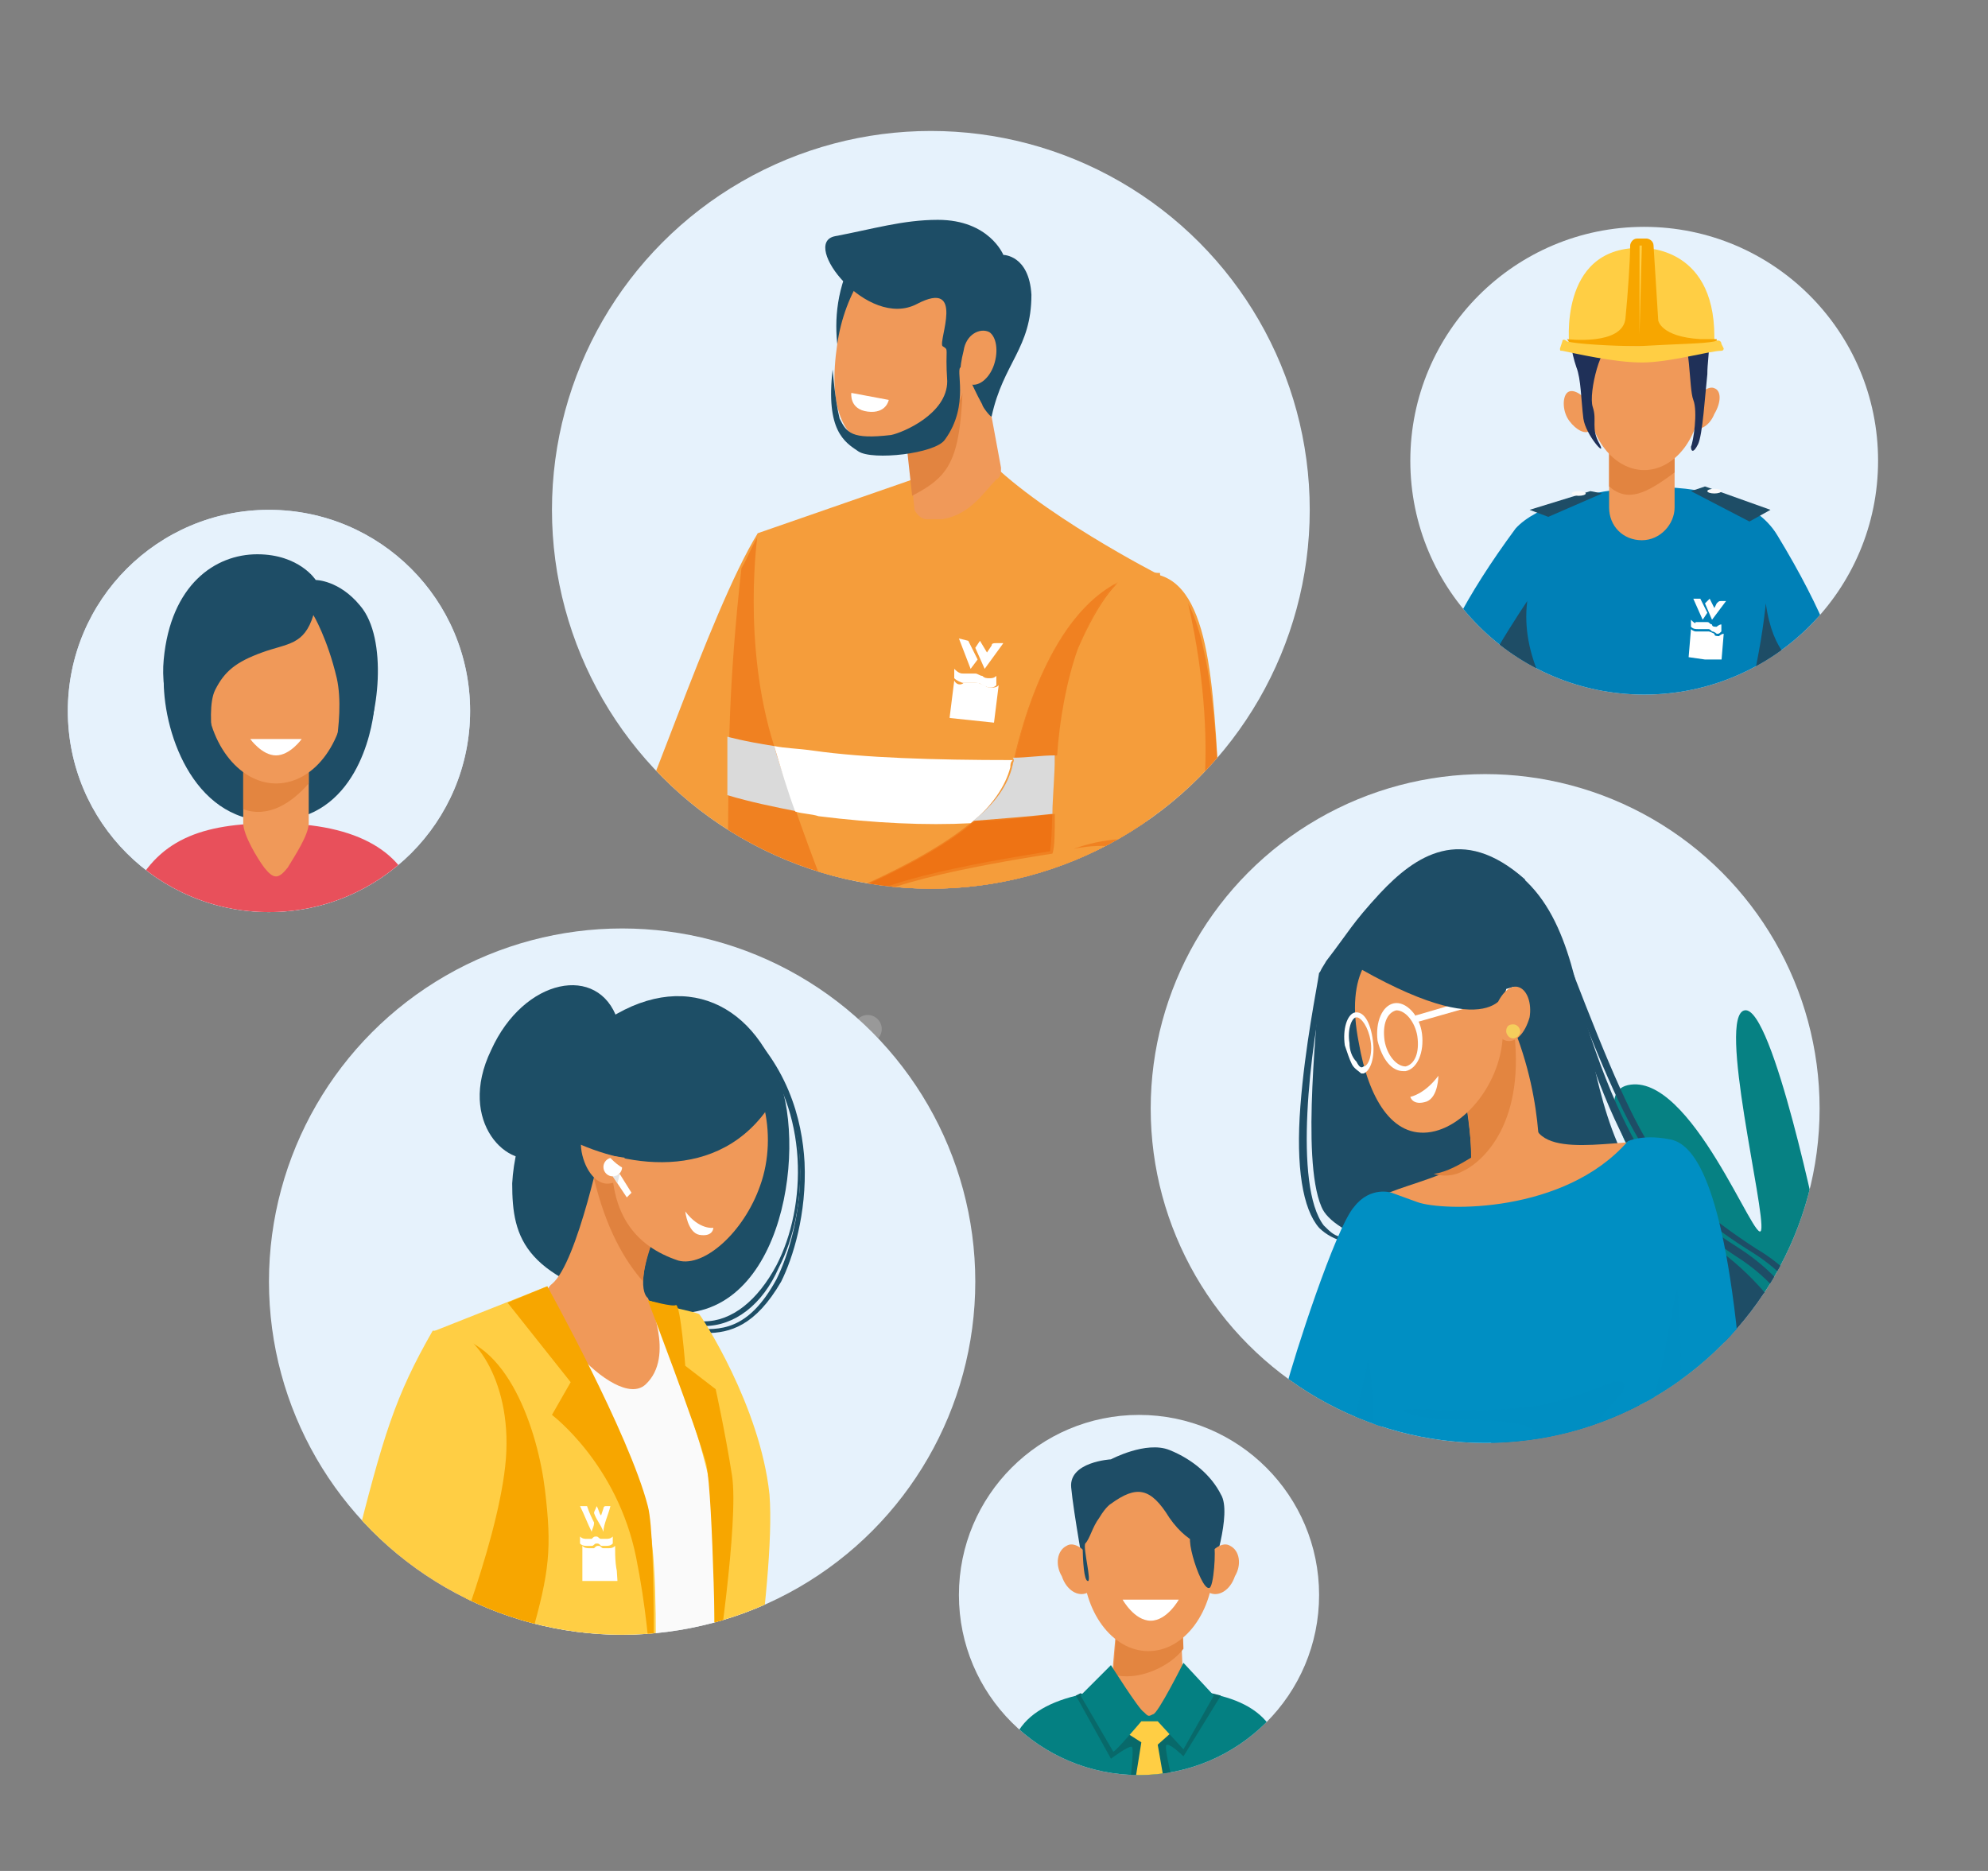 <?xml version="1.0" encoding="utf-8"?>
<!-- Generator: Adobe Illustrator 25.2.3, SVG Export Plug-In . SVG Version: 6.00 Build 0)  -->
<svg version="1.1" id="Calque_1" xmlns="http://www.w3.org/2000/svg" xmlns:xlink="http://www.w3.org/1999/xlink" x="0px" y="0px"
	 viewBox="0 0 85 80" style="enable-background:new 0 0 85 80;" xml:space="preserve">
<rect x="0" y="0" width="85" height="80" fill="#808080" stroke="none"/>
<style type="text/css">
	.st0{opacity:0.2;}
	.st1{fill:#FFFFFF;}
	.st2{clip-path:url(#SVGID_2_);fill:#E6F2FC;}
	.st3{clip-path:url(#SVGID_2_);}
	.st4{fill:#1E4D66;}
	.st5{fill:#048082;}
	.st6{fill:#F09959;}
	.st7{fill:#E38540;}
	.st8{fill:#08696A;}
	.st9{fill:#FFCE44;}
	.st10{clip-path:url(#SVGID_4_);fill:#E6F2FC;}
	.st11{clip-path:url(#SVGID_4_);}
	.st12{fill:#E8505B;}
	.st13{clip-path:url(#SVGID_6_);}
	.st14{fill:#E6F2FC;}
	.st15{fill:#0080B7;}
	.st16{fill:#E28440;}
	.st17{fill:#1F3058;}
	.st18{fill:#F7A600;}
	.st19{enable-background:new    ;}
	.st20{clip-path:url(#SVGID_8_);}
	.st21{fill:#FAFAFA;}
	.st22{clip-path:url(#SVGID_10_);fill:#E6F2FC;}
	.st23{opacity:0.25;clip-path:url(#SVGID_10_);fill:#E8505B;}
	.st24{clip-path:url(#SVGID_10_);}
	.st25{fill:#1D4E66;}
	.st26{clip-path:url(#SVGID_10_);fill:#1D4E66;}
	.st27{clip-path:url(#SVGID_10_);fill:#FAFAFA;}
	.st28{clip-path:url(#SVGID_10_);fill:#FFCE44;}
	.st29{clip-path:url(#SVGID_10_);fill:#F7A600;}
	.st30{clip-path:url(#SVGID_10_);fill:#F09959;}
	.st31{clip-path:url(#SVGID_10_);fill:#E0823F;}
	.st32{clip-path:url(#SVGID_12_);}
	.st33{clip-path:url(#SVGID_10_);fill:#FFFFFF;}
	.st34{opacity:0.7;clip-path:url(#SVGID_10_);fill:#DADADA;}
	.st35{clip-path:url(#SVGID_14_);fill:#E6F2FC;}
	.st36{clip-path:url(#SVGID_14_);fill:#068183;}
	.st37{clip-path:url(#SVGID_14_);}
	.st38{fill:#6791C9;}
	.st39{fill:#008FC3;}
	.st40{opacity:0.5;fill:#008FC3;}
	.st41{fill:#F5CE5C;}
	.st42{fill:#2E5B9A;}
	.st43{clip-path:url(#SVGID_16_);fill:#E6F2FC;}
	.st44{clip-path:url(#SVGID_16_);}
	.st45{fill:#F59D3B;}
	.st46{opacity:0.5;fill:#EC6608;}
	.st47{fill:#1D4D66;}
	.st48{fill:#96CEDF;}
	.st49{fill:#779ED3;}
	.st50{fill:#A76B48;}
	.st51{fill:#3E6BAB;}
	.st52{fill:#F0CEB3;}
	.st53{fill:#F5A76F;}
	.st54{fill:#DADADA;}
	.st55{clip-path:url(#SVGID_18_);}
</style>
<g>
	<g id="Calque_1_1_">
		<g class="st0">
			<circle class="st1" cx="37.1" cy="44" r="0.6"/>
		</g>
	</g>
</g>
<g>
	<defs>
		<circle id="SVGID_1_" cx="48.7" cy="68.2" r="7.7"/>
	</defs>
	<clipPath id="SVGID_2_">
		<use xlink:href="#SVGID_1_"  style="overflow:visible;"/>
	</clipPath>
	<circle class="st2" cx="48.7" cy="68.2" r="7.7"/>
	<g class="st3">
		<g>
			<path class="st4" d="M46.4,67.5c0-0.1-0.5-2.8-0.6-3.9c-0.1-1.1,1.7-1.2,1.7-1.2S49,61.6,50,62c1,0.4,1.8,1.1,2.2,1.9
				c0.5,0.8-0.4,3.4-0.4,3.4L46.4,67.5z"/>
			<path class="st5" d="M43.1,76.3c0,0,0.1-1.1,0.1-1.2c0.2-2.3,3-2.9,5.8-2.9c3.3,0,5.5,0.6,5.8,3c0,0.1,0.2,1.1,0.2,1.2
				C49,76.4,43.1,76.3,43.1,76.3z"/>
			<path class="st6" d="M49.6,74c-0.3,0.5-0.6,0.5-0.9,0c-0.3-0.4-1.2-1.3-1.2-1.8l0.4-4.6c0-0.5,0.4-0.8,0.8-0.8h0.9
				c0.5,0,0.8,0.4,0.8,0.8l0.2,4.6C50.6,72.6,49.9,73.5,49.6,74z"/>
			<path class="st7" d="M49.6,66.8h-0.9c-0.5,0-0.8,0.4-0.8,0.8l-0.3,4c1,0.3,2.4-0.3,3-1.1l-0.1-3C50.4,67.2,50.1,66.8,49.6,66.8z"
				/>
			<path class="st8" d="M46,72.5l1.5,2.7c0,0,0.8-0.6,0.9-0.5c0.1,0.1-0.1,1.7-0.1,1.7s1.7,0,1.8-0.1s-0.4-1.7-0.2-1.7
				c0.2,0,0.7,0.5,0.7,0.5l1.6-2.6l-0.4-0.1l-2.7,1.4l-2.9-1.4L46,72.5z"/>
			<polygon class="st9" points="47.7,73.8 48.8,74.5 48.4,77 49.9,76.9 49.5,74.6 50.4,73.8 50,73.4 48.1,73.4 			"/>
			<path class="st5" d="M47.5,71.2l-1.3,1.3c0,0,1.4,2.4,1.4,2.4c0.1,0,1.2-1.3,1.2-1.3l0.7,0l1.1,1.2l1.3-2.3l-1.3-1.4
				c0,0-1.1,2.2-1.3,2.2c-0.2,0.1-0.2,0.1-0.4-0.1C48.7,73.1,47.5,71.2,47.5,71.2z"/>
			<ellipse class="st6" cx="49.1" cy="66.8" rx="2.8" ry="3.8"/>
			<path class="st6" d="M46.7,66.8c0.3,0.5,0.2,1.1-0.2,1.3c-0.4,0.2-0.9-0.1-1.1-0.7c-0.3-0.5-0.2-1.1,0.2-1.3
				C45.9,65.9,46.4,66.2,46.7,66.8z"/>
			<path class="st6" d="M51.5,66.8c-0.3,0.5-0.2,1.1,0.2,1.3c0.4,0.2,0.9-0.1,1.1-0.7c0.3-0.5,0.2-1.1-0.2-1.3
				C52.3,65.9,51.8,66.2,51.5,66.8z"/>
			<path class="st1" d="M50.4,68.4c0,0-0.5,0.9-1.2,0.9c-0.7,0-1.2-0.9-1.2-0.9H50.4z"/>
			<path class="st4" d="M47.5,64.3c1.1-0.8,1.7-0.7,2.5,0.6c0.9,1.3,1.9,1.3,1.9,1.3l0.1-1.4c0,0-1.3-2.5-3-2.1
				c-1.7,0.3-2.7,1.9-2.7,1.9s-0.1,2.9,0.2,3c0.2,0.1-0.2-1.4-0.1-1.6c0.2-0.2,0.3-0.7,0.6-1.1C47.3,64.4,47.5,64.3,47.5,64.3z"/>
			<path class="st4" d="M51.2,65.8c-0.8-0.9,0.1,2.2,0.5,2.1c0.2,0,0.3-1.7,0.2-1.8C51.8,65.9,51.2,65.8,51.2,65.8z"/>
		</g>
	</g>
</g>
<g>
	<defs>
		<circle id="SVGID_3_" cx="11.5" cy="30.4" r="8.6"/>
	</defs>
	<use xlink:href="#SVGID_3_"  style="overflow:visible;fill:#CDE0F5;"/>
	<clipPath id="SVGID_4_">
		<use xlink:href="#SVGID_3_"  style="overflow:visible;"/>
	</clipPath>
	<circle class="st10" cx="11.5" cy="30.4" r="8.6"/>
	<g class="st11">
		<path class="st4" d="M7,29.1c0,2.4,1.4,6.2,4.8,6c3.4-0.1,4.1-3.8,4.2-4.8C16.2,29.4,7,29.1,7,29.1z"/>
		<path class="st12" d="M5.6,38.3c1.1-2.4,3-3.1,6.1-3.1c3.7,0,5.6,1.3,6.1,3.3c-2.2,0-4.2,2.2-6,2.2C8.2,40.6,5.6,38.3,5.6,38.3z"
			/>
		<path class="st6" d="M12.3,37.1c-0.4,0.5-0.6,0.5-1,0c-0.3-0.4-0.9-1.4-0.9-1.9v-4.9c0-0.5,0.4-0.9,0.9-0.9h1
			c0.5,0,0.9,0.4,0.9,0.9v4.9C13.2,35.7,12.6,36.6,12.3,37.1z"/>
		<path class="st7" d="M12.3,29.3h-1c-0.5,0-0.9,0.4-0.9,0.9v4.4c1.1,0.4,2.1-0.3,2.8-1.1v-3.3C13.2,29.8,12.8,29.3,12.3,29.3z"/>
		<path class="st6" d="M14.8,29.4c0,2.2-1.3,4.1-3,4.1c-1.6,0-3-1.8-3-4.1c0-2.2,1.3-4.1,3-4.1C13.5,25.3,14.8,27.2,14.8,29.4z"/>
		<path class="st4" d="M13.4,26.3c-0.4,1.3-1.1,1.2-2.2,1.6c-1.1,0.4-1.6,0.8-2,1.6c-0.5,1,0.2,4,0.2,4s-2.7-2.1-2.4-5.3
			c0.3-3.2,2.2-4.5,4-4.5c1.8,0,2.5,1.1,2.5,1.1s1,0,1.9,1.1c1.2,1.4,0.8,4.9,0,6.2c-0.8,1.3-1.4,1.6-1.4,1.6c0-0.1,0.8-2.9,0.4-4.7
			C14,27.3,13.4,26.3,13.4,26.3z"/>
		<path class="st1" d="M12.9,31.6c0,0-0.5,0.7-1.1,0.7c-0.6,0-1.1-0.7-1.1-0.7H12.9z"/>
	</g>
</g>
<g>
	<g>
		<defs>
			<circle id="SVGID_5_" cx="70.3" cy="19.7" r="10"/>
		</defs>
		<clipPath id="SVGID_6_">
			<use xlink:href="#SVGID_5_"  style="overflow:visible;"/>
		</clipPath>
		<g class="st13">
			<circle class="st14" cx="70.3" cy="19.7" r="10"/>
			<path class="st15" d="M64.8,22.6c-8.7,11.8-0.4,12.7,3,12.6c3.4-0.1,6.5-0.2,6.5-0.2s9.6,0.9,1.7-12.1
				C74.1,19.7,66.5,20.7,64.8,22.6z"/>
			<path class="st6" d="M70.2,23.1c-0.8,0-1.4-0.6-1.4-1.4v-4.8c0-0.8,0.6-1.4,1.4-1.4c0.8,0,1.4,0.6,1.4,1.4v4.8
				C71.6,22.4,71,23.1,70.2,23.1z"/>
			<path class="st16" d="M70.2,15.5c-0.8,0-1.4,0.6-1.4,1.4v3.9c0.8,0.7,1.6,0.3,2.8-0.6v-3.3C71.6,16.1,71,15.5,70.2,15.5z"/>
			<path class="st6" d="M73.3,17.7c-0.2,0.5-0.6,0.7-0.8,0.6c-0.2-0.1-0.2-0.7,0-1.1c0.2-0.5,0.6-0.7,0.8-0.6
				C73.6,16.7,73.6,17.2,73.3,17.7z"/>
			<path class="st6" d="M67.9,17.2c0.3,0.4,0.3,1,0.1,1.2c-0.2,0.2-0.6,0-0.9-0.4c-0.3-0.4-0.3-1-0.1-1.2
				C67.2,16.6,67.6,16.8,67.9,17.2z"/>
			<path class="st6" d="M72.7,17c0,1.7-1.1,3.1-2.4,3.1s-2.4-1.4-2.4-3.1c0-1.7,1.1-3.4,2.4-3.4S72.7,14.2,72.7,17z"/>
			<path class="st17" d="M68.9,14.9c-0.4-0.4-1,1.9-0.8,2.5S68,18.3,68.4,19c0.3,0.6-0.6-0.4-0.7-1.1c-0.1-0.8-0.1-1.7-0.3-2.2
				c-0.2-0.6-0.5-1.7,0.4-1.9c0.8-0.2,1.5-0.5,1.8-0.5c0.3,0,2.3,0.4,3,0.8c0.7,0.4,0.4,1,0.4,1.9c-0.1,0.9-0.2,2.6-0.4,3
				c-0.2,0.4-0.3,0.3-0.3,0.1c0.1-0.2,0.3-1.5,0.1-2s-0.1-2.7-0.6-2.8c-0.5-0.1-0.4,0.2-0.9,0.3C70.3,14.5,68.9,14.9,68.9,14.9z"/>
		</g>
		<g class="st13">
			<path class="st4" d="M75.5,25.8c0.3,2.2,1.3,2.6,1.3,2.6s-2.2,2-2.9,2.6c0.6-1,0.8-1.1,1.2-2.6C75.4,26.9,75.5,25.8,75.5,25.8z"
				/>
			<path class="st4" d="M65.3,25.7C65,28.1,66.4,30,67,31.1c0,0-2.1-0.9-3.8-1.2C62.6,29.7,65.3,25.7,65.3,25.7z"/>
		</g>
	</g>
	<g>
		<path class="st9" d="M70.1,10.6c0,0,3.2-0.2,3.2,3.8v0.4h-6.2C67.1,14.8,66.6,10.6,70.1,10.6z"/>
		<path class="st18" d="M67,14.5c0,0,2.4,0.3,2.5-0.9c0.1-1,0.2-2.5,0.2-3.1c0-0.1,0.1-0.3,0.3-0.3h0.4c0.1,0,0.3,0.1,0.3,0.3
			l0.2,3.2c0,0,0.1,0.7,1.8,0.8l0.7,0l0,0.3h-6.2L67,14.5z"/>
		<polygon class="st9" points="70.1,10.5 70.1,14.3 70.2,10.5 		"/>
		<path class="st9" d="M66.8,14.6l-0.1,0.3c0,0.1,0,0.1,0.1,0.1c0.5,0.1,2.2,0.5,3.4,0.5c1.2,0,2.9-0.5,3.4-0.5
			c0.1,0,0.1-0.1,0.1-0.1l-0.1-0.2c0-0.1-0.1-0.2-0.3-0.1c-0.5,0.1-1.5,0.1-3.2,0.2c-1.3,0-2.7-0.1-3.1-0.2
			C66.9,14.5,66.8,14.5,66.8,14.6z"/>
	</g>
	<g id="Illustration_4_1_">
		<g>
			<g class="st19">
				<defs>
					<polygon id="SVGID_7_" class="st19" points="72.1,28.2 72.2,25.6 73.8,25.6 73.7,28.2 					"/>
				</defs>
				<clipPath id="SVGID_8_">
					<use xlink:href="#SVGID_7_"  style="overflow:visible;"/>
				</clipPath>
				<g class="st20">
					<g>
						<g>
							<g>
								<path class="st1" d="M72.3,26.5l0,0.3c0.1,0.1,0.2,0.1,0.3,0.1c0,0,0.1,0,0.1,0c0.1,0,0.1,0,0.2,0c0,0,0,0,0.1,0
									c0.1,0,0.1,0,0.2,0.1c0.1,0,0.2,0.1,0.2,0.1c0.1,0,0.1,0,0.2-0.1l0-0.3c-0.1,0-0.2,0.1-0.2,0.1c-0.1,0-0.2,0-0.2-0.1
									c-0.1,0-0.1-0.1-0.2-0.1c0,0-0.1,0-0.1,0c-0.1,0-0.1,0-0.2,0c-0.1,0-0.1,0-0.2,0C72.5,26.7,72.4,26.6,72.3,26.5"/>
								<polyline class="st1" points="72.4,25.6 72.8,26.5 73,26.2 72.7,25.6 72.4,25.6 								"/>
								<path class="st1" d="M73.1,25.6l-0.2,0.2l0.3,0.7l0.6-0.8l-0.2,0c0,0,0,0,0,0c-0.1,0-0.1,0-0.2,0.1L73.3,26L73.1,25.6"/>
								<path class="st1" d="M72.3,26.9l-0.1,1.2l1.4,0.2l0.1-1.2c-0.1,0-0.2,0.1-0.2,0.1c-0.1,0-0.2,0-0.2-0.1
									C73.1,27,73.1,27,73,27c0,0,0,0-0.1,0c-0.1,0-0.1,0-0.2,0c-0.1,0-0.1,0-0.2,0C72.5,27,72.4,27,72.3,26.9"/>
							</g>
						</g>
					</g>
				</g>
			</g>
		</g>
	</g>
	<polygon class="st4" points="68,21 68.5,21.1 66.2,22.1 65.4,21.8 	"/>
	<polygon class="st4" points="72.9,20.8 72.3,21 74.8,22.3 75.7,21.8 	"/>
	<ellipse class="st21" cx="67.5" cy="21.1" rx="0.3" ry="0.1"/>
	<ellipse class="st21" cx="73.3" cy="21" rx="0.3" ry="0.1"/>
</g>
<g>
	<g>
		<defs>
			<circle id="SVGID_9_" cx="26.6" cy="54.8" r="15.1"/>
		</defs>
		<clipPath id="SVGID_10_">
			<use xlink:href="#SVGID_9_"  style="overflow:visible;"/>
		</clipPath>
		<circle class="st22" cx="26.6" cy="54.8" r="15.1"/>
		<path class="st23" d="M19.9,58.9c0,0-5.9,15.3-5.6,16.5c0.2,1,5.1,2,5.1,2l0.8-2.3L19.9,58.9z"/>
		<g class="st24">
			<path class="st25" d="M30.2,57c-0.2,0-0.4,0-0.6,0c-0.2,0-0.3,0-0.5,0c-0.1,0-0.1,0-0.1-0.1c0-0.1,0-0.1,0.1-0.1
				c0.2,0,0.3,0,0.5,0c1.2,0.1,2.4,0.1,3.6-2.1c0.5-1,1.1-2.9,1-5c-0.1-1.8-0.7-4.3-3-6.2c0,0,0-0.1,0-0.1c0,0,0.1,0,0.1,0
				c2.4,2,3,4.5,3.1,6.3c0.1,2.2-0.5,4.1-1,5.1C32.3,56.7,31.2,57,30.2,57z"/>
		</g>
		<g class="st24">
			<path class="st25" d="M30.1,56.7c0,0-0.1,0-0.1,0c-0.1,0-0.1,0-0.1-0.1c0-0.1,0-0.1,0.1-0.1c0,0,0.1,0,0.1,0
				c1.2,0,2.3-0.9,3.1-2.4c1.3-2.5,1.4-6.6-0.9-9.3c0,0,0-0.1,0-0.1c0,0,0.1,0,0.1,0c2.3,2.8,2.2,7,0.9,9.5
				C32.6,55.8,31.4,56.7,30.1,56.7z"/>
		</g>
		<path class="st26" d="M25.4,44c3.5-2.7,6.8-1.3,8,2.4c1.1,3.5-0.3,10.9-5.6,9.6c-5.4-1.3-5.9-3-5.9-5.4C22,48.7,22.9,46,25.4,44z"
			/>
		<path class="st27" d="M23.6,55l-5,1.9c0,0,1.4,10.2,1.5,14.2c0.1,3.9-1.5,6.8-1.5,6.8h12.7c0,0,1.9-10.1,1.5-13.9
			c-0.4-3.8-2.9-7.6-3-7.7c-0.1-0.1-3.1-0.8-3.1-0.8L23.6,55z"/>
		<path class="st28" d="M27.7,65c-0.7-2.5-4.3-10-4.3-10l-4.8,1.9c0,0,1.1,8,1.4,12.6l1.8,8.3h6C27.8,77.8,28.4,67.4,27.7,65z"/>
		<path class="st29" d="M23.6,75.3c-0.9-1.2-1.8-2.5-0.9-5.3c0.8-2.8,0.9-3.8,0.6-6.3c-0.3-2.5-1.6-6.5-4.3-6.6c0,0-0.1,0.9-0.2,2.3
			c0.4,3.3,1.1,8.9,1.2,11.6c0.1,3.9-1.5,6.8-1.5,6.8h9.9C28.5,77.8,24.5,76.5,23.6,75.3z"/>
		<path class="st28" d="M32.9,63.9c-0.4-3.8-2.9-7.6-3-7.7c-0.1-0.1-1.3-0.3-2.2-0.6c0.3,0.6,3,7.2,2.9,9.9
			c-0.1,2.9-0.1,12.2-0.1,12.2h0.8C31.4,77.8,33.2,67.7,32.9,63.9z"/>
		<path class="st30" d="M25.8,48.6c0,0-1.1,5.4-2.2,6.3c-1.2,0.9,2.7,5.5,4,4.3c1.3-1.2,0.1-3.7,0.1-3.7s-0.7-0.4,0.5-3.3
			c1.2-2.8-2.1-5-2.1-5L25.8,48.6z"/>
		<path class="st31" d="M26.1,47.4l-0.3,1.3c0,0-0.1,0.8-0.4,1.7c0.5,2.1,1.3,3.5,2.1,4.4c0-0.5,0.2-1.3,0.7-2.5
			C29.4,49.5,26.1,47.4,26.1,47.4z"/>
		<path class="st30" d="M32.5,50.7c-0.7,2-2.4,3.5-3.5,3.2c-1.8-0.6-3.1-2-2.8-5.1c0.4-3.7,3.2-4.1,4.8-3.6
			C32.6,45.6,33.3,48.5,32.5,50.7z"/>
		<path class="st29" d="M23.4,55l-1.7,0.7l2.7,3.4l-0.8,1.4c0,0,2.8,2.1,3.6,6.1c0.8,4,0.7,7.5,0.7,7.5s0.2-8.2-0.2-9.7
			C26.9,61.3,23.4,55,23.4,55z"/>
		<path class="st29" d="M27.7,55.6c0,0,2.1,5.5,2.5,7c0.3,1.5,0.4,9,0.4,9s1-6.5,0.7-8.5c-0.3-1.9-0.7-3.7-0.7-3.7l-1.3-1
			c0,0-0.2-2.6-0.4-2.6C28.8,55.9,27.7,55.6,27.7,55.6z"/>
		<path class="st30" d="M26.9,49c-0.4,1.2-0.2,1.5-0.8,1.6c-0.5,0.1-1-0.4-1.2-1.2c-0.2-0.8,0.1-1.5,0.7-1.6
			C26.2,47.7,27.1,48.3,26.9,49z"/>
		<path class="st26" d="M33.2,46.8c-2.1,3.8-6.3,3.2-8.9,1.9c-2.1-1.1,5.9-5,5.9-5L33.2,46.8z"/>
		<path class="st26" d="M26.4,43.6c-0.8-2.4-4-1.8-5.4,1.3c-1.5,3.1,0.8,5.2,2.1,4.5C24.4,48.7,26.4,43.6,26.4,43.6z"/>
		<g class="st24">
			<g>
				<g class="st19">
					<defs>
						<polygon id="SVGID_11_" class="st19" points="24.8,67.6 24.7,64.4 26.2,64.4 26.4,67.6 						"/>
					</defs>
					<clipPath id="SVGID_12_">
						<use xlink:href="#SVGID_11_"  style="overflow:visible;"/>
					</clipPath>
					<g class="st32">
						<g>
							<g>
								<g>
									<path class="st1" d="M26.2,65.7c-0.1,0.1-0.2,0.1-0.3,0.1c-0.1,0-0.1,0-0.2,0c-0.1,0-0.1-0.1-0.2-0.1c-0.1,0-0.1,0-0.2,0.1
										c-0.1,0-0.1,0-0.2,0c-0.1,0-0.2,0-0.3-0.1c0,0.1,0,0.2,0,0.3c0.1,0.1,0.2,0.1,0.3,0.1c0.1,0,0.1,0,0.2,0
										c0.1,0,0.1-0.1,0.2-0.1c0.1,0,0.1,0,0.2,0.1c0.1,0,0.1,0,0.2,0c0.1,0,0.2,0,0.3-0.1C26.2,65.9,26.2,65.8,26.2,65.7"/>
									<path class="st1" d="M25.1,64.4c-0.1,0-0.2,0-0.3,0c0.2,0.4,0.3,0.7,0.5,1.1c0-0.1,0.1-0.2,0.1-0.4
										C25.3,64.9,25.2,64.7,25.1,64.4"/>
									<path class="st1" d="M26.1,64.4h-0.2c-0.1,0-0.1,0.1-0.1,0.1l-0.1,0.3c-0.1-0.1-0.1-0.3-0.2-0.4c0,0.1-0.1,0.2-0.1,0.3
										c0.1,0.3,0.3,0.5,0.4,0.8C25.8,65.2,26,64.8,26.1,64.4"/>
									<path class="st1" d="M26.3,66.1c-0.1,0.1-0.2,0.1-0.3,0.1c-0.1,0-0.1,0-0.2,0c-0.1,0-0.1-0.1-0.2-0.1s-0.1,0-0.2,0.1
										c-0.1,0-0.1,0-0.2,0c-0.1,0-0.2,0-0.3-0.1c0,0.5,0,1,0,1.5c0.5,0,1.1,0,1.6,0C26.3,67.1,26.3,66.6,26.3,66.1"/>
								</g>
							</g>
						</g>
					</g>
				</g>
			</g>
		</g>
		<polygon class="st33" points="26.2,50.3 26.8,51.2 27,51 26.5,50.2 		"/>
		<path class="st28" d="M18.5,56.9c-1.6,2.8-2.1,4.4-3.4,9.6c-1.3,5.3-1.8,7.7-0.4,8.4c1.2,0.6,9.9,3.2,11,2.9
			c0.5,0,1.2-2.5,1.2-2.5l-8-3.5c0,0,2.3-5.5,2.7-9.1c0.4-3.6-1.4-5.8-2.3-5.8C18.5,56.9,18.5,56.9,18.5,56.9z"/>
		<polygon class="st34" points="26.2,50.3 26.4,50.6 26.5,50.2 		"/>
		<circle class="st33" cx="26.2" cy="49.9" r="0.4"/>
		<path class="st30" d="M26,49.4c0,0,0.4,0.5,0.8,0.6l-0.1-0.5L26,49.4z"/>
	</g>
	<g>
		<path class="st1" d="M29.3,51.8c0,0,0.1,0.9,0.6,1c0.6,0.1,0.6-0.3,0.6-0.3S29.9,52.6,29.3,51.8z"/>
	</g>
</g>
<g>
	<g>
		<defs>
			<circle id="SVGID_13_" cx="63.5" cy="47.4" r="14.3"/>
		</defs>
		<clipPath id="SVGID_14_">
			<use xlink:href="#SVGID_13_"  style="overflow:visible;"/>
		</clipPath>
		<circle class="st35" cx="63.5" cy="47.4" r="14.3"/>
		<path class="st36" d="M73.9,55.3c0,0-6.9-8.3-4.3-8.9c2.7-0.6,5.5,7,5.7,6.2s-1.9-9.2-0.7-9.4c1.2-0.2,3.2,9.6,3.2,9.6
			s0.3-5.1,2.5-6.2c2.2-1.1-0.5,8.7-0.5,8.7H73.9z"/>
		<g class="st37">
			<g>
				<path class="st4" d="M65.2,37.6c-2.7-2.4-4.7-1-6.2,0.6c-1.2,1.3-1.3,1.6-2.3,2.9c-0.1,0.2-0.3,0.4-0.3,0.7
					c0,1.5-0.8,7.7,0.1,9.8c1,2.5,13,3.6,13,3.6L65.2,37.6z"/>
				<g>
					<path class="st4" d="M57.5,53.1c0.1,0,0.1-0.1,0.1-0.1c0-0.1-0.1-0.1-0.1-0.1c-0.4,0-0.6-0.2-0.9-0.5
						c-1.3-1.7-0.6-7.6,0.1-10.7c0-0.1,0-0.1-0.1-0.2c-0.1,0-0.1,0-0.2,0.1c-0.1,0.7-0.6,3.1-0.8,5.7c-0.2,2.6,0.1,4.4,0.8,5.2
						C56.7,52.8,57.1,53,57.5,53.1C57.5,53.1,57.5,53.1,57.5,53.1z"/>
				</g>
				<path class="st4" d="M64.2,36.9c5.2,2.9,2,12.6,8.6,16.1c1.8,1,7.4,5.8,3.8,12.3c-2.4,4.2-9.6,3.3-12-0.4
					C62.2,61.1,64.2,36.9,64.2,36.9z"/>
				<g>
					<path class="st4" d="M78,59C78,59,78,59,78,59c0.1,0,0.1-0.1,0.1-0.2c0,0-0.1-0.9-0.6-1.9c-0.5-1-1.4-2.4-3.1-3.5
						c-3-1.9-5.1-3.8-7.5-12.8c0-0.1-0.1-0.1-0.2-0.1c-0.1,0-0.1,0.1-0.1,0.2c1.2,4.4,2.3,7.3,3.6,9.3c1.2,1.8,2.5,2.7,4,3.7
						c3.2,2,3.6,5.2,3.6,5.3C77.9,59,77.9,59,78,59z"/>
				</g>
				<g>
					<path class="st4" d="M77.9,56.5C77.9,56.5,77.9,56.5,77.9,56.5c0.1-0.1,0.2-0.1,0.1-0.2c-0.8-1.2-1.7-2.2-2.9-2.9
						c-4.3-2.8-5-4.4-8.5-13.5c0-0.1-0.1-0.1-0.2-0.1c-0.1,0-0.1,0.1-0.1,0.2c1.8,4.6,2.8,7.2,4,9.1c1.2,2,2.6,3.2,4.7,4.5
						c1.1,0.7,2,1.7,2.8,2.8C77.8,56.5,77.8,56.5,77.9,56.5z"/>
				</g>
				<path class="st6" d="M64.3,43c1.8,3.7,1.5,7.1,1.5,7.1s-0.2,1.3-1,1.6c-0.8,0.3-2-0.6-1.9-1.7c0.1-1.1-0.3-3.8-0.7-4.8
					C61.8,44.3,64.3,43,64.3,43z"/>
				<path class="st38" d="M73.8,68.8c-0.1,1,0.1,0.9-0.8,1.1c-0.9,0.2-2.5-0.5-2.5-0.5l1.8-3.4L73.8,68.8z"/>
				<path class="st6" d="M65.6,48.1c0.5,1.6,4.3,0.4,5.6,0.8c1.3,0.4,2.5,6,2.7,11c0.2,5-0.1,9-0.6,9.6c-0.5,0.6-8.9,0.9-9.6,0.6
					c-0.8-0.3,6.3-3.4,6.3-3.4s0.4-5.8-0.1-8.8c-0.6-3-5.7-6.9-5.7-6.9L65.6,48.1z"/>
				<path class="st6" d="M53,67.2c1.5,1.4,3,0.3,3.8-2.1c0.8-2.3,2.9-7.3,4.3-9.2c1.5-1.9,3-4.9,3-4.9l-0.4-2.3
					c-1.3,2-4.8,1.8-6,3.4c-1.2,1.6-3.7,10.7-3.7,10.7"/>
				<path class="st39" d="M69.6,48.8c-2.7,3.1-7.9,3-9,2.6c-1.1-0.4-1.1-0.4-1.1-0.4s-0.9-0.3-1.6,0.6c-0.8,0.9-2.6,6.5-2.9,7.7
					c-0.3,1.3-0.8,3.4-0.8,3.4s1.4,1.6,1.4,3.3s-0.6,1.7-0.6,1.7s1.7-0.4,2.1-1.4c0.4-1,3.8-10.2,3.8-10.2l9.5,0.2l-0.1,10.4
					c0,0,0.8-0.8,2,0c1.1,0.8,1.5,2.5,1.3,2.8c-0.2,0.3,0.4,0.3,0.4,0.1c0-0.2,1.1-4.8,0.3-12.4c-0.8-7.6-2.2-8.4-3-8.5
					C70.2,48.5,69.6,48.8,69.6,48.8z"/>
				<g>
					<path class="st38" d="M55.3,67.5C55.2,67.6,55.2,67.6,55.3,67.5C55.2,67.6,55.2,67.5,55.3,67.5z"/>
					<path class="st40" d="M54.9,63c0.5,0.2,1.5,2.1,1.5,2.1s2.1-4.6,2.7-11l0.8,4.3c-1,2.8-2.7,7.2-2.9,7.9
						c-0.3,0.9-1.8,1.3-1.9,1.4c0.1,0,0.2-0.1,0.3-0.4c0.1-0.1,0.4-0.2,0.4-0.3c0.5-0.5,0.3-1.6,0-2.8C55.3,63,54.3,62.8,54.9,63z"
						/>
				</g>
				<path class="st40" d="M69.8,56.3l1-4.8c1.1,1.6,1.3,7.1,0.8,10.9c-0.4,3.1-1,3.9-1.3,4.2c-0.1,0.1-0.2,0.1-0.2,0.1l0.1-10.4
					L69.8,56.3z"/>
				<path class="st39" d="M72.8,51.4c-1.9,5.2-1,6.3-3.5,12.5c-1.4,3.4-4.2,6-4.2,6s-2.2,0.6-5,0.4c-2.8-0.2-4.8-0.4-4.8-0.4
					s2.9-1.8,3.1-3c0.1-1.2,0.7-6,0-9.4c-0.6-2.6,1.8-5.3,1.8-5.3l3.9-0.2L72.8,51.4z"/>
				<path class="st40" d="M69.4,59.5c0.3-1.2-1.4,0.4-4.4,0.7c-2.9,0.3-6.2-0.2-4.6,0.3c1.6,0.5,6-0.3,5.2,1.4
					c-0.9,1.9-2.1,3.7-3.7,4.8c-1.1,0.7-3.6,1.4-1.1,1c2.5-0.4,5.1-3.3,6.2-5.1C68.2,60.7,69.3,59.7,69.4,59.5z"/>
				<path class="st7" d="M62.9,49.5c0-1.3-0.3-3.4-0.7-4.3c-0.3-0.7,0.9-1.6,1.6-2l0.6,0c0.1,0.2,0.2,0.4,0.3,0.6
					c0.6,4.2-1.3,5.9-2.2,6.3c-0.4,0.2-0.8,0.2-1.2,0.1C61.9,50.1,62.4,49.8,62.9,49.5z"/>
				<path class="st6" d="M58.1,44.6c0.4,2.3,1.4,4.1,3.1,3.8c1.7-0.3,3.4-2.7,3-5c-0.5-2.3-2.2-3.8-3.9-3.5
					C58.6,40.3,57.5,41.6,58.1,44.6z"/>
				<path class="st6" d="M55.4,65.1c0.1,0.9-0.1,1.4-0.2,1.4"/>
				<g>
					<path class="st39" d="M54.2,53.7"/>
				</g>
				<g>
					<path class="st1" d="M58.9,44.5c-0.1-0.8,0.2-1.5,0.7-1.6c0.5-0.1,1.1,0.5,1.2,1.3c0.1,0.8-0.2,1.5-0.7,1.6c0,0-0.1,0-0.1,0
						C59.5,45.8,59.1,45.3,58.9,44.5z M59.7,43.2c-0.4,0.1-0.6,0.6-0.5,1.3c0.1,0.6,0.5,1.1,0.9,1.1c0.4-0.1,0.6-0.6,0.5-1.3
						C60.5,43.7,60.1,43.2,59.7,43.2C59.8,43.2,59.8,43.2,59.7,43.2z"/>
				</g>
				<g>
					<path class="st1" d="M57.8,45.5c-0.1-0.2-0.2-0.5-0.3-0.8c-0.1-0.7,0.1-1.3,0.4-1.4c0.4-0.1,0.7,0.4,0.8,1.2
						c0.1,0.7-0.1,1.3-0.4,1.4c0,0,0,0-0.1,0C58.1,45.8,57.9,45.7,57.8,45.5z M58,43.5c-0.2,0-0.4,0.5-0.3,1.1
						c0,0.3,0.1,0.6,0.3,0.8c0.1,0.2,0.2,0.3,0.3,0.2c0.2,0,0.4-0.5,0.3-1.1C58.5,43.9,58.2,43.5,58,43.5C58,43.5,58,43.5,58,43.5z"
						/>
				</g>
				<g>
					<path class="st1" d="M60.6,43.7C60.6,43.7,60.6,43.7,60.6,43.7l4.2-1.2c0.1,0,0.1-0.1,0.1-0.2c0-0.1-0.1-0.1-0.2-0.1l-4.1,1.2
						c-0.1,0-0.1,0.1-0.1,0.2C60.5,43.7,60.5,43.7,60.6,43.7z"/>
				</g>
				<path class="st4" d="M57.6,41.1c6.4,3.8,6.8,1.2,6.8,1.2L64,38.8L60.2,39L57.6,41.1z"/>
				<path class="st6" d="M63.9,43.2c-0.1,0.6,0.1,1.2,0.5,1.3c0.4,0.1,0.8-0.3,1-1c0.1-0.6-0.1-1.2-0.5-1.3
					C64.5,42.1,64.1,42.6,63.9,43.2z"/>
				<path class="st41" d="M64.4,44.1c0,0.1,0.1,0.3,0.3,0.3c0.1,0,0.3-0.1,0.3-0.3c0-0.1-0.1-0.3-0.3-0.3
					C64.5,43.8,64.4,43.9,64.4,44.1z"/>
				<path class="st6" d="M62.5,68.1c0,0-1.7-0.8-2.2-0.4c-0.5,0.3-2,1.9-2,1.9L62.5,68.1z"/>
				<path class="st42" d="M58.4,69.8c0,0,0.1,0.1,0.1,0l3.6-2.7c0.2-0.1,0.3-0.4,0.2-0.5c-0.1-0.1-0.3-0.1-0.5,0.1l-3.4,2.9
					C58.4,69.7,58.4,69.7,58.4,69.8z"/>
				<path class="st6" d="M67.8,67.8c0,0-2.9,1.1-3.2,1.1c-0.3,0-2.2-1.3-2.9-1.1C61,68,57.9,69.6,58,69.7c0.1,0.1,1,0.4,3.6,0.3
					c2.6-0.1,6.9-0.5,6.9-0.5L67.8,67.8z"/>
			</g>
		</g>
	</g>
	<path class="st1" d="M61.5,46c0,0,0,0.9-0.5,1.1c-0.6,0.2-0.7-0.2-0.7-0.2S60.9,46.8,61.5,46z"/>
</g>
<g>
	<g>
		<defs>
			<circle id="SVGID_15_" cx="39.8" cy="21.8" r="16.2"/>
		</defs>
		<clipPath id="SVGID_16_">
			<use xlink:href="#SVGID_15_"  style="overflow:visible;"/>
		</clipPath>
		<circle class="st43" cx="39.8" cy="21.8" r="16.2"/>
		<g class="st44">
			<path class="st45" d="M32.4,22.8c-2.1,3.4-5.1,12.9-5.8,13.3c-0.6,0.5-4.3,2.2-5,3.2c-0.7,0.9-0.4,0.6-0.1,0.7
				c0.3,0.1,15.2,1.5,15.2,1.5S36,31.1,35.8,31C35.6,30.9,32.4,22.8,32.4,22.8z"/>
			<path class="st46" d="M28.3,40.7c2.8,0.3,5.7,0.6,7.3,0.7l-1-13.3c-1-2.4-2.1-5.3-2.1-5.3c-0.3,0.4-0.5,1-0.8,1.5
				c-1.1,9.8,0,12.7-1.2,14.4C29.5,40,28.7,40.5,28.3,40.7z"/>
			<path class="st45" d="M42,19.4c2.3,2.5,7.6,5.2,7.6,5.2s0.1,7.9-0.8,12.2C47.8,41.1,48,42,48,42l-11.4-1c0,0-1.3-2.3-3.5-9.1
				c-1.4-4.4-0.7-9.1-0.7-9.1l7.2-2.5L42,19.4z"/>
			<path class="st46" d="M36.6,41L48,42c0,0-0.2-0.9,0.7-5.3c0.8-3.6,0.9-9.5,0.9-11.5l-1-0.5c-2.7,0.5-4.5,4.3-5.3,8
				c-0.5,2.5-5,4.6-7.9,5.8C36.2,40.3,36.6,41,36.6,41z"/>
			<path class="st47" d="M36.6,10.8c-1.7,2.9-0.3,5.9-0.3,5.8c0-0.1,2.6-5,2.6-5L36.6,10.8z"/>
			<path class="st6" d="M41.6,13.5l1.2,6.5c0,0.2,0,0.4-0.2,0.5c-0.5,0.5-1.1,1.5-2.3,1.7c-0.2,0-0.5,0-0.7,0
				c-0.2,0-0.4-0.2-0.5-0.4l-0.6-6.2L41.6,13.5z"/>
			<path class="st16" d="M41.2,14.1l-0.7,0.2l-2.1,1.4l0.6,5.5C40.9,20.2,41.2,19.5,41.2,14.1z"/>
			<path class="st6" d="M41.3,16.4c-0.6,2.1-2.3,3.3-3.8,2.9c-1.5-0.5-2.1-1.9-1.7-4.6c0.3-2.1,1.6-4.4,3.1-3.9
				C40.4,11.2,41.8,14.3,41.3,16.4z"/>
			<path class="st45" d="M49.6,24.6c2.3,0.7,2.3,5.5,2.6,10.5c0,0.6,0,5.4,0,5.4s0,0.9-1,1.2c-0.8,0.3-1.1,0.6-5.5,0.2
				c-4.2-0.3-9.6-1-9.6-1s0.1-1.6,0.6-2.3c0.8-1.1,7.6-2.1,8.2-2.2c0.2-1.2-0.1-5.8,1.2-8.7c0.9-2,1.7-3.1,2.6-3.3
				C49,24.4,49.3,24.5,49.6,24.6z"/>
			<path class="st46" d="M38.5,41.3c2.1,0.2,4.9,0.5,7.2,0.7c4.4,0.4,4.7,0.1,5.5-0.2c0.9-0.4,1-1.1,1-1.1s0-5.2,0-5.8
				c-0.2-3.4-0.4-7.2-1.4-9.1c0.8,3.5,0.8,6.3,0.7,7.6c0,0.6-0.2,1.5-0.4,2c-0.3,0.6-0.8,1-1.6,0.7c-1.6-0.6-3.6,0.2-3.6,0.2
				s1.6-0.4,2.9,0.2c1.4,0.6,4,4.1,0.7,5C48.6,41.7,42.7,41.5,38.5,41.3z"/>
			<path class="st48" d="M37.1,38.8c0,0,0.7-0.9,1.9-0.8c1.2,0.1,0.9,2.1,0.7,2.7c-0.2,0.6-0.9,0.6-0.9,0.6l-2.6-0.4L37.1,38.8z"/>
			<path class="st49" d="M34.2,41.3l-16.4-1.5c-0.2,0-0.4-0.2-0.4-0.5l0-0.1c0-0.2,0.2-0.4,0.5-0.4l16.4,1.5c0.2,0,0.4,0.2,0.4,0.5
				l0,0.1C34.7,41.2,34.5,41.4,34.2,41.3z"/>
			<path class="st6" d="M36.8,38.9c-2.5-1.1-3.1-0.9-3.7-1.1c-1.4-0.5-1.8-0.2-2.9,2.2c-0.2,0.5,0.3,0.6,0.8,0.6
				c0.5,0,1.3-0.9,1.5-1c0.2-0.1,0.8-0.1,0.8-0.1s-0.2,0-0.5,0.5c-0.3,0.5-0.7,0.7-0.2,0.7c0.4,0,0.5-0.6,1.3-0.4
				c0.8,0.2,0.4,0.6,2.3,0.7c1.9,0.1,3.4,0.3,3.4-0.8c0.1-1.1,0.2-1.6-0.8-1.9C38,38.1,36.8,38.9,36.8,38.9z"/>
			<path class="st50" d="M36.8,38.9c1.7,0,1,2,0.8,2.2c-0.2,0.2,0.9,0.1,0.9,0.1s0.6-0.8,0.3-1.8c-0.4-1-1.2-1.1-1.2-1.1l-0.8,0.3
				L36.8,38.9z"/>
			<path class="st42" d="M38.6,38.9c0,0.3-0.5,0.4-1,0.3c-0.5-0.1-0.9-0.4-0.9-0.6c0-0.3,0.5-0.4,1-0.3
				C38.2,38.4,38.6,38.6,38.6,38.9z"/>
			<path class="st51" d="M38.5,38.8c0,0.2-0.5,0.4-0.9,0.3c-0.5-0.1-0.8-0.3-0.8-0.6c0-0.2,0.5-0.4,0.9-0.3
				C38.2,38.3,38.5,38.5,38.5,38.8z"/>
			<path class="st52" d="M38.2,38.6c0,0.2-0.3,0.3-0.7,0.2c-0.3-0.1-0.6-0.2-0.6-0.4c0-0.2,0.3-0.3,0.7-0.2
				C38,38.3,38.2,38.5,38.2,38.6z"/>
			<path class="st6" d="M22.9,37.9c1.3-0.6,2.8-0.2,3.3,0.5c0.5,0.8,0.5,1.2-0.7,1.1c-1.3-0.1-3.8-0.3-4.2-0.3
				C20.9,39.1,22.9,37.9,22.9,37.9z"/>
			<path class="st6" d="M24.8,37.7c1.4-0.2,2.2,0.7,3.3,1.5c0.9,0.7,1.1,1.4,0,0.8c-1.5-0.9-2.4-1.1-2.4-1.1L24.8,37.7z"/>
			<path class="st6" d="M23.5,38c-0.7-0.1-1.3-0.3-1.7-0.3c-0.5,0-2.2,1.4-1.9,1.6c0,0,0,0,0.1,0c0.4,0.2,0.8,0.1,1-0.3
				c0.2-0.3,0.6-0.7,1-0.5c0.7,0.3,1.4,0.3,1.4,0.3L23.5,38z"/>
			<path class="st53" d="M22.9,39.6c-0.7-0.3,0.7-2.6,1-2.5c0.4,0,1.7,1.3,1.7,1.3s-0.3,0.2-1.4-0.3c-0.3-0.1-0.6,1.4-1,1.6
				C22.9,39.8,22.9,39.6,22.9,39.6z"/>
			<path class="st47" d="M35.6,15.8c-0.3,2.6,0.5,3.1,1.1,3.5c0.6,0.4,3.3,0.1,3.7-0.5c1.1-1.5,0.4-3.1,0.7-3.1
				c0.2,0,0.4,0.7,0.9,1.6c0,0.1,0.4,0.6,0.4,0.5c0.5-2.3,1.7-2.9,1.7-5.2c-0.1-1.7-1.2-1.7-1.2-1.7s-0.6-1.5-2.8-1.5
				c-1.5,0-2.8,0.4-4.4,0.7c-1.5,0.3,1.4,4,3.5,2.9c2.1-1.1,0.9,1.6,1.1,1.8c0.3,0.2,0.1,0,0.2,1.5c0,1.4-1.9,2.2-2.4,2.3
				c-1.7,0.2-1.9-0.1-2.2-0.7C35.7,17.1,35.6,15.8,35.6,15.8z"/>
			<path class="st6" d="M42.5,15.6c-0.2,0.6-0.7,1-1.1,0.8C41,16.3,41,15.8,41.2,15c0.1-0.7,0.7-1,1.1-0.8
				C42.6,14.4,42.7,15,42.5,15.6z"/>
			<g>
				<path class="st45" d="M36.6,41C36.6,41,36.6,41,36.6,41C36.6,41,36.6,41,36.6,41z"/>
				<polygon class="st46" points="36.6,41 36.6,41 36.6,41 				"/>
				<path class="st46" d="M35.5,38.5c0.3,0.8,0.6,1.4,0.8,1.8c0.1-0.5,0.2-1.2,0.5-1.6c0.8-1.1,7.6-2.1,8.2-2.2
					c0.1-0.3,0.1-0.9,0.1-1.7c-0.9,0.1-2.1,0.3-3.4,0.3C39.9,36.6,37.4,37.7,35.5,38.5z"/>
				<path class="st45" d="M43.4,32.4c0.6,0,1.2,0,1.8-0.1c0.1-1.5,0.4-3.2,0.9-4.6c0.6-1.4,1.1-2.3,1.7-2.8
					C45.6,26,44.1,29.2,43.4,32.4z"/>
				<path class="st46" d="M43.4,32.4c0.6,0,1.2,0,1.8-0.1c0.1-1.5,0.4-3.2,0.9-4.6c0.6-1.4,1.1-2.3,1.7-2.8
					C45.6,26,44.1,29.2,43.4,32.4z"/>
				<path class="st45" d="M36.6,41C36.6,41,36.6,41,36.6,41L36.6,41C36.7,41,36.6,41,36.6,41L36.6,41z"/>
				<path class="st46" d="M36.6,41C36.6,41,36.6,41,36.6,41L36.6,41C36.7,41,36.6,41,36.6,41L36.6,41z"/>
				<path class="st45" d="M36.6,41C36.6,41,36.6,41,36.6,41C36.6,41,36.6,41,36.6,41C36.6,41,36.6,41,36.6,41
					C36.6,41,36.6,41,36.6,41C36.6,40.9,36.6,40.9,36.6,41c-0.1-0.1-0.2-0.4-0.4-0.7c-0.1,0.4-0.1,0.7-0.1,0.7S36.3,41,36.6,41
					C36.6,41,36.6,41,36.6,41C36.6,41,36.6,41,36.6,41z"/>
				<path class="st45" d="M49.5,30.9c0,0.1,0,0.2,0,0.3C49.5,31.1,49.5,31,49.5,30.9z"/>
				<path class="st45" d="M49.2,34.6c0,0.1,0,0.2,0,0.3C49.1,34.8,49.1,34.7,49.2,34.6z"/>
				<path class="st45" d="M49.3,33.8c0,0.1,0,0.2,0,0.4C49.2,34,49.2,33.9,49.3,33.8z"/>
				<path class="st45" d="M49.6,27.4c0,0.1,0,0.2,0,0.3C49.6,27.6,49.6,27.5,49.6,27.4z"/>
				<path class="st45" d="M49.2,34.2c0,0.1,0,0.2,0,0.3C49.2,34.4,49.2,34.3,49.2,34.2z"/>
				<path class="st45" d="M49.6,25.3C49.6,25.3,49.6,25.3,49.6,25.3C49.6,25.3,49.6,25.3,49.6,25.3z"/>
				<path class="st45" d="M49,35.4c0,0.1,0,0.2-0.1,0.3C49,35.6,49,35.5,49,35.4z"/>
				<path class="st45" d="M49.6,27.1c0,0.1,0,0.2,0,0.3C49.6,27.2,49.6,27.2,49.6,27.1z"/>
				<path class="st45" d="M49.1,35c0,0.1,0,0.2,0,0.3C49.1,35.2,49.1,35.1,49.1,35z"/>
				<path class="st45" d="M49.3,33.4c0,0.1,0,0.2,0,0.3C49.3,33.6,49.3,33.5,49.3,33.4z"/>
				<path class="st45" d="M49.4,32.5c0,0.1,0,0.2,0,0.4C49.4,32.7,49.4,32.6,49.4,32.5z"/>
				<path class="st45" d="M49.6,29.7c0,0.1,0,0.2,0,0.3C49.5,29.9,49.5,29.8,49.6,29.7z"/>
				<path class="st45" d="M49.6,28.5c0,0.1,0,0.2,0,0.3C49.6,28.7,49.6,28.6,49.6,28.5z"/>
				<path class="st45" d="M49.6,26.8c0,0.1,0,0.1,0,0.2C49.6,26.9,49.6,26.9,49.6,26.8z"/>
				<path class="st45" d="M49.5,31.2c0,0.1,0,0.2,0,0.4C49.5,31.5,49.5,31.4,49.5,31.2z"/>
				<path class="st45" d="M49.6,28.1c0,0.1,0,0.2,0,0.3C49.6,28.3,49.6,28.2,49.6,28.1z"/>
				<path class="st45" d="M49.4,31.7c0,0.1,0,0.2,0,0.4C49.4,31.9,49.4,31.8,49.4,31.7z"/>
				<path class="st45" d="M49.6,27.8c0,0.1,0,0.2,0,0.2C49.6,27.9,49.6,27.9,49.6,27.8z"/>
				<path class="st45" d="M49.3,33c0,0.1,0,0.2,0,0.4C49.3,33.2,49.3,33.1,49.3,33z"/>
				<path class="st45" d="M49.4,32.1c0,0.1,0,0.2,0,0.3C49.4,32.3,49.4,32.2,49.4,32.1z"/>
				<path class="st45" d="M49.6,25.5C49.6,25.5,49.6,25.6,49.6,25.5C49.6,25.6,49.6,25.5,49.6,25.5z"/>
				<path class="st45" d="M48.7,24.5c-0.3,0.1-0.6,0.2-0.9,0.5c0.3-0.1,0.6-0.2,0.8-0.3l1,0.5c0-0.4,0-0.7,0-0.7
					C49.3,24.5,49,24.4,48.7,24.5z"/>
				<path class="st45" d="M49.6,29.2c0,0.1,0,0.2,0,0.3C49.6,29.5,49.6,29.3,49.6,29.2z"/>
				<path class="st45" d="M49.6,26c0,0,0,0.1,0,0.1C49.6,26,49.6,26,49.6,26z"/>
				<path class="st45" d="M49.5,30c0,0.1,0,0.2,0,0.3C49.5,30.2,49.5,30.1,49.5,30z"/>
				<path class="st45" d="M36.2,40.3C36.2,40.3,36.2,40.3,36.2,40.3c0.2,0.4,0.3,0.6,0.4,0.7C36.5,40.9,36.4,40.6,36.2,40.3z"/>
				<path class="st45" d="M36.6,41C36.6,41,36.6,41,36.6,41C36.6,41,36.6,41,36.6,41z"/>
				<path class="st45" d="M49,35.7c0,0.1,0,0.2-0.1,0.3C49,35.9,49,35.8,49,35.7z"/>
				<path class="st45" d="M36.6,40.9C36.6,41,36.6,41,36.6,40.9C36.6,41,36.6,41,36.6,40.9z"/>
				<path class="st45" d="M49.6,25.7c0,0.1,0,0.1,0,0.2C49.6,25.8,49.6,25.8,49.6,25.7z"/>
				<path class="st45" d="M49.6,26.5c0,0.1,0,0.1,0,0.2C49.6,26.6,49.6,26.6,49.6,26.5z"/>
				<path class="st45" d="M49.5,30.4c0,0.1,0,0.2,0,0.3C49.5,30.7,49.5,30.6,49.5,30.4z"/>
				<path class="st45" d="M48.9,36.5c0,0.1,0,0.2-0.1,0.3C48.8,36.7,48.8,36.6,48.9,36.5z"/>
				<path class="st45" d="M49.6,28.9c0,0.1,0,0.2,0,0.3C49.6,29.1,49.6,29,49.6,28.9z"/>
				<path class="st45" d="M48.9,36.1c0,0.1,0,0.2-0.1,0.3C48.9,36.3,48.9,36.2,48.9,36.1z"/>
				<path class="st45" d="M36.6,41C36.6,41,36.6,41,36.6,41C36.6,41,36.6,41,36.6,41z"/>
				<path class="st45" d="M49.6,26.2c0,0.1,0,0.1,0,0.2C49.6,26.3,49.6,26.3,49.6,26.2z"/>
				<path class="st45" d="M49.6,28.8C49.6,28.8,49.6,28.8,49.6,28.8C49.6,28.8,49.6,28.8,49.6,28.8z"/>
				<path class="st45" d="M49.6,28.4C49.6,28.4,49.6,28.5,49.6,28.4C49.6,28.5,49.6,28.4,49.6,28.4z"/>
				<path class="st45" d="M49.6,29.1C49.6,29.2,49.6,29.2,49.6,29.1C49.6,29.2,49.6,29.2,49.6,29.1z"/>
				<path class="st45" d="M49.6,27C49.6,27,49.6,27,49.6,27C49.6,27,49.6,27,49.6,27z"/>
				<path class="st45" d="M49.6,25.9c0,0,0,0.1,0,0.1C49.6,25.9,49.6,25.9,49.6,25.9z"/>
				<path class="st45" d="M49.6,25.2L49.6,25.2C49.6,25.3,49.6,25.3,49.6,25.2C49.6,25.3,49.6,25.3,49.6,25.2z"/>
				<path class="st45" d="M49.6,26.1c0,0,0,0.1,0,0.1C49.6,26.2,49.6,26.1,49.6,26.1z"/>
				<path class="st45" d="M49.6,25.6C49.6,25.6,49.6,25.7,49.6,25.6C49.6,25.7,49.6,25.6,49.6,25.6z"/>
				<path class="st45" d="M49.6,26.4C49.6,26.4,49.6,26.5,49.6,26.4C49.6,26.5,49.6,26.4,49.6,26.4z"/>
				<path class="st45" d="M49.6,27.7C49.6,27.7,49.6,27.7,49.6,27.7C49.6,27.7,49.6,27.7,49.6,27.7z"/>
				<path class="st45" d="M49.6,27.3c0,0,0,0.1,0,0.1C49.6,27.4,49.6,27.4,49.6,27.3z"/>
				<path class="st45" d="M49.6,28C49.6,28,49.6,28.1,49.6,28C49.6,28.1,49.6,28,49.6,28z"/>
				<path class="st45" d="M49.6,26.7C49.6,26.7,49.6,26.8,49.6,26.7C49.6,26.8,49.6,26.7,49.6,26.7z"/>
				<path class="st45" d="M49.3,33.3C49.3,33.3,49.3,33.3,49.3,33.3C49.3,33.3,49.3,33.3,49.3,33.3z"/>
				<path class="st45" d="M49,35.7C49,35.7,49,35.7,49,35.7C49,35.7,49,35.7,49,35.7z"/>
				<path class="st45" d="M48.9,36.4C48.9,36.4,48.9,36.4,48.9,36.4C48.9,36.4,48.9,36.4,48.9,36.4z"/>
				<path class="st45" d="M49.2,34.5C49.2,34.6,49.2,34.6,49.2,34.5C49.2,34.6,49.2,34.6,49.2,34.5z"/>
				<path class="st45" d="M49.1,35.3C49.1,35.3,49.1,35.3,49.1,35.3C49.1,35.3,49.1,35.3,49.1,35.3z"/>
				<path class="st45" d="M49.1,34.9C49.1,34.9,49.1,34.9,49.1,34.9C49.1,34.9,49.1,34.9,49.1,34.9z"/>
				<path class="st45" d="M36.6,41C36.6,41,36.6,41,36.6,41C36.6,41,36.6,41,36.6,41z"/>
				<polygon class="st45" points="36.6,41 36.6,41 36.6,41 				"/>
				<path class="st45" d="M49.6,25.5c0-0.1,0-0.1,0-0.2C49.6,25.4,49.6,25.5,49.6,25.5z"/>
				<path class="st45" d="M49.6,29.6C49.6,29.6,49.6,29.6,49.6,29.6C49.6,29.6,49.6,29.6,49.6,29.6z"/>
				<path class="st45" d="M36.6,40.9C36.6,40.9,36.6,40.9,36.6,40.9C36.6,40.9,36.6,40.9,36.6,40.9z"/>
				<path class="st45" d="M36.6,41C36.6,41,36.6,41,36.6,41C36.6,41,36.6,41,36.6,41z"/>
				<path class="st45" d="M49.2,34.1C49.2,34.1,49.2,34.2,49.2,34.1C49.2,34.2,49.2,34.1,49.2,34.1z"/>
				<path class="st45" d="M49.5,31.2C49.5,31.2,49.5,31.2,49.5,31.2C49.5,31.2,49.5,31.2,49.5,31.2z"/>
				<path class="st45" d="M49.5,30.8C49.5,30.8,49.5,30.8,49.5,30.8C49.5,30.8,49.5,30.8,49.5,30.8z"/>
				<path class="st45" d="M49.5,30C49.5,30,49.5,30,49.5,30C49.5,30,49.5,30,49.5,30z"/>
				<path class="st45" d="M49.5,30.4C49.5,30.4,49.5,30.4,49.5,30.4C49.5,30.4,49.5,30.4,49.5,30.4z"/>
				<path class="st45" d="M49.4,32.5C49.4,32.5,49.4,32.5,49.4,32.5C49.4,32.5,49.4,32.5,49.4,32.5z"/>
				<path class="st45" d="M49.3,33.7C49.3,33.7,49.3,33.7,49.3,33.7C49.3,33.7,49.3,33.7,49.3,33.7z"/>
				<path class="st45" d="M49.3,32.9C49.3,32.9,49.3,32.9,49.3,32.9C49.3,32.9,49.3,32.9,49.3,32.9z"/>
				<path class="st45" d="M49.4,32C49.4,32.1,49.4,32.1,49.4,32C49.4,32.1,49.4,32.1,49.4,32z"/>
				<path class="st45" d="M49.4,31.6C49.4,31.6,49.4,31.7,49.4,31.6C49.4,31.7,49.4,31.6,49.4,31.6z"/>
				<path class="st1" d="M31.1,34c0-0.7,0-1.5,0-2.5l0,0"/>
				<path class="st54" d="M33.1,31.9c-1.3-0.2-2-0.4-2-0.4c0,0.9,0,1.8,0,2.5c1,0.3,2,0.5,3,0.7C33.8,33.9,33.4,33,33.1,31.9z"/>
				<path class="st1" d="M34.8,32.1c-0.7-0.1-1.2-0.1-1.7-0.2c0.3,1,0.6,2,0.9,2.8c0.3,0.1,0.7,0.1,1,0.2c2.4,0.3,4.6,0.4,6.5,0.3
					c0.9-0.7,1.5-1.6,1.7-2.4c0-0.1,0-0.2,0.1-0.3C39.9,32.5,36.9,32.4,34.8,32.1z"/>
				<path class="st54" d="M43.3,32.7c-0.2,0.9-0.8,1.7-1.7,2.4c1.3-0.1,2.5-0.2,3.4-0.3c0-0.7,0.1-1.6,0.1-2.5
					c-0.6,0-1.2,0.1-1.8,0.1C43.4,32.5,43.3,32.6,43.3,32.7z"/>
			</g>
		</g>
		<g id="Illustration_4_2_" class="st44">
			<g>
				<g class="st19">
					<defs>
						<polygon id="SVGID_17_" class="st19" points="40.6,30.9 40.7,27.3 42.9,27.3 42.7,30.9 						"/>
					</defs>
					<clipPath id="SVGID_18_">
						<use xlink:href="#SVGID_17_"  style="overflow:visible;"/>
					</clipPath>
					<g class="st55">
						<g>
							<g>
								<g>
									<path class="st1" d="M40.8,28.6l0,0.4c0.1,0.1,0.3,0.2,0.4,0.2c0.1,0,0.1,0,0.2,0c0.1,0,0.2,0,0.2,0c0,0,0.1,0,0.1,0
										c0.1,0,0.2,0,0.3,0.1c0.1,0,0.2,0.1,0.3,0.1c0.1,0,0.2,0,0.3-0.1l0-0.4c-0.1,0.1-0.2,0.1-0.3,0.1c-0.1,0-0.2,0-0.3-0.1
										c-0.1,0-0.2-0.1-0.3-0.1c0,0-0.1,0-0.1,0c-0.1,0-0.1,0-0.2,0c-0.1,0-0.1,0-0.2,0C41.1,28.8,41,28.8,40.8,28.6"/>
									<polyline class="st1" points="41,27.3 41.5,28.6 41.8,28.2 41.4,27.4 41,27.3 									"/>
									<path class="st1" d="M41.9,27.4l-0.2,0.3l0.4,0.9l0.8-1.1l-0.3,0c0,0,0,0,0,0c-0.1,0-0.2,0-0.2,0.1l-0.2,0.3L41.9,27.4"/>
									<path class="st1" d="M40.8,29.1l-0.2,1.6l1.9,0.2l0.2-1.6c-0.1,0.1-0.2,0.1-0.3,0.1c-0.1,0-0.2,0-0.3-0.1
										c-0.1,0-0.2-0.1-0.3-0.1c0,0,0,0-0.1,0c-0.1,0-0.1,0-0.3,0c-0.1,0-0.1,0-0.2,0C41.1,29.3,40.9,29.3,40.8,29.1"/>
								</g>
							</g>
						</g>
					</g>
				</g>
			</g>
		</g>
	</g>
	<path class="st1" d="M36.4,16.8l1.6,0.3c0,0-0.1,0.6-0.9,0.5C36.3,17.5,36.4,16.8,36.4,16.8z"/>
</g>
</svg>
